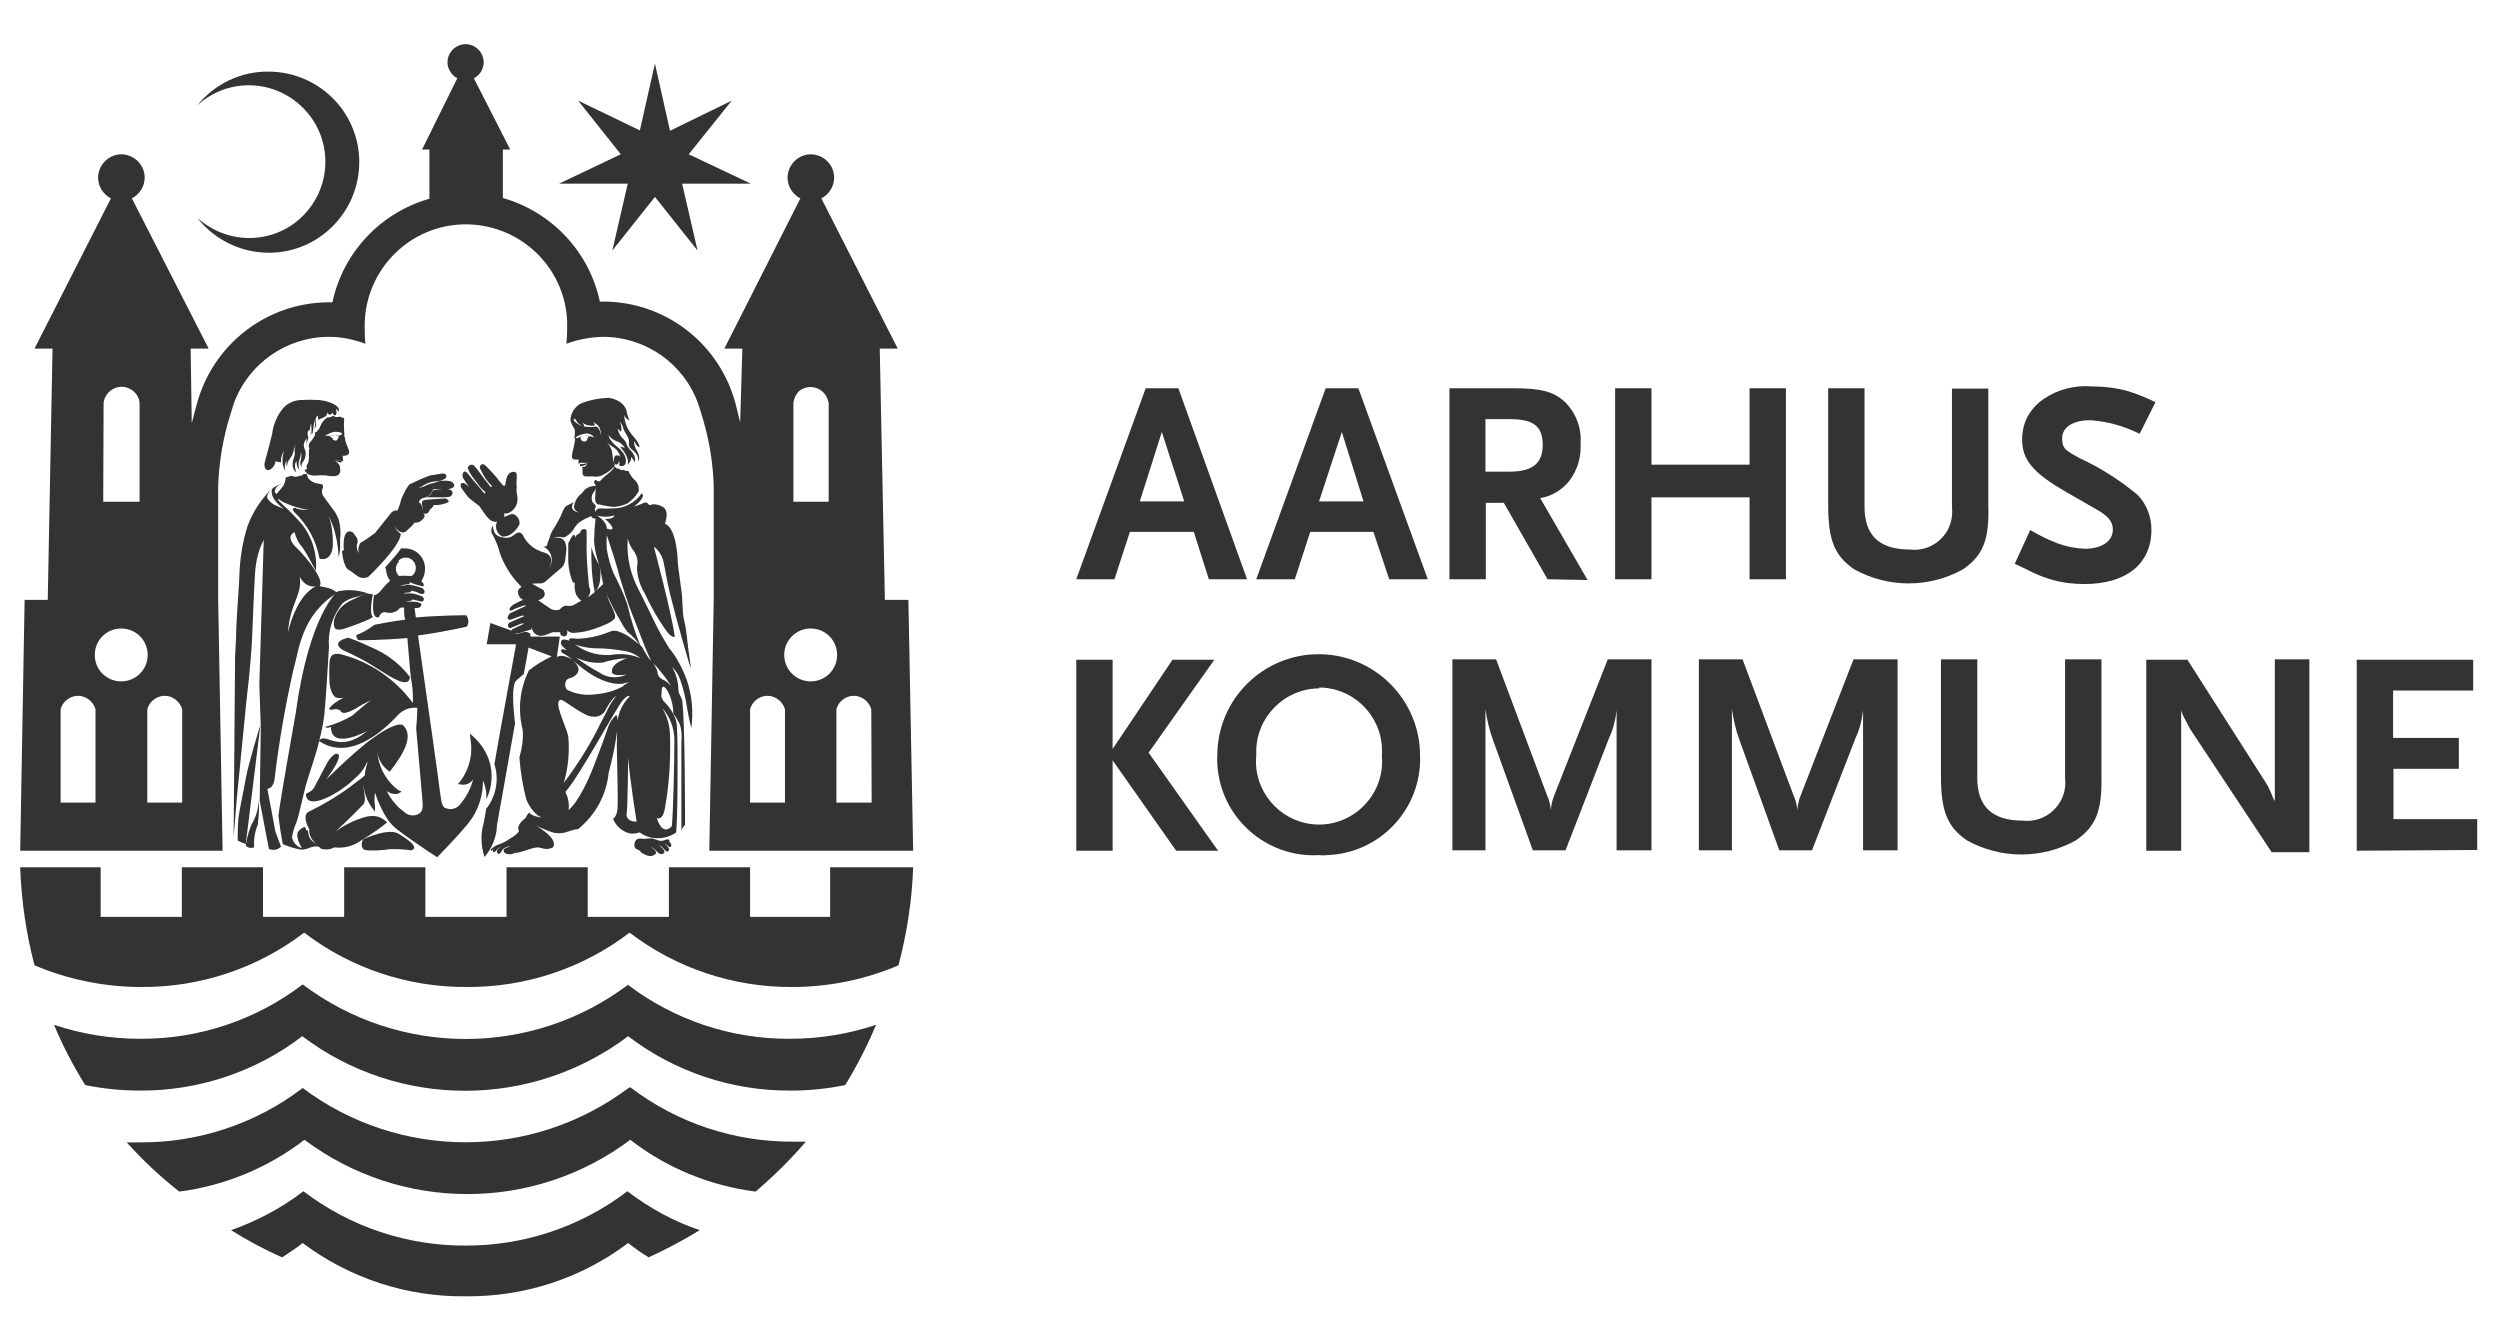 <?xml version="1.0" encoding="utf-8"?>
<!-- Generator: Adobe Illustrator 26.5.0, SVG Export Plug-In . SVG Version: 6.00 Build 0)  -->
<svg version="1.1" id="Layer_1" xmlns="http://www.w3.org/2000/svg" xmlns:xlink="http://www.w3.org/1999/xlink" x="0px" y="0px"
	 viewBox="0 0 680.6 360" style="enable-background:new 0 0 680.6 360;" xml:space="preserve">
<style type="text/css">
	.st0{fill:#333333;}
</style>
<path class="st0" d="M83.3,226.1v-0.5l-0.4-0.5c-0.7,0.3-1.3,0.7-1.7,1.3c-1,1.4,1,4.5,1,4.5c-1.4-0.4-2.4-1.5-2.7-2.9
	c0.2-1.4,0.6-2.8,1.2-4.1c0.4-1.1,0.8-2.8,1.2-4.5c0.4-1.7,0.8-3.3,1.3-5.4c1.1-3.9,2.8-8.3,3.7-12.3c0.6-2.3,1.1-4.7,1.4-7.1
	c0.4-4.2,0.9-12.2,1.2-17.4c0.1-0.8,0.1-1.5,0-2.3c0-3.9,1.3-7.6,3.7-10.6c2.2-1.9,4.3-1.6,6.8-2.8c-2.6-0.9-5.4-1.1-8.1-0.5
	c0,0-7.7,6.1-11.4,33.2c0,0-4.5,25.3-4.7,27.9c0.3,2.6,0.7,5.2,1.2,7.7c1.6,0.7,3.2,1.2,4.9,1.5c0.5,0,1.2,0,2.4-0.5
	c1.2-0.5,2.6-0.5,3.8,0c-4.9-2.1-3.8-3.7-4.4-4.9"/>
<path class="st0" d="M116.3,135.4h4.7c1.4,0,2.2-0.3,2.2-1.3c0-0.9-2-1.1-2-1.1l-3.4,0.5c0,0-0.4,1.4-1.4,1.7"/>
<path class="st0" d="M160.4,160c0-0.4-0.7-6.1-0.7-10.5c0-2.3,0-4.1,0-4.9s-1.4-0.7-1.6,0s-0.9,0.9-0.9,0.9s-0.4,0-0.5,1.1
	c0-0.8-0.2-0.8-0.5-1c-0.3-0.2-1.5,2.3-1.5,2.3s0,0.6,0,2.3c0,0.3,0,0.7,0,1.2c-0.1,2.3,0.3,4.7,1.1,6.8c0.1,0.3,0.4,0.5,0.7,0.5
	c-0.2,1.1,0,2.3,0.4,3.3c1.3,2.1,2,1.6,2,1.6c2.4-2,1.7-2.7,1.7-3.5"/>
<path class="st0" d="M108.5,152.6c0.5-0.5,1.2-0.8,2-0.8c1.5,0,2.7,1.3,2.7,2.8c0,0,0,0,0,0.1c0,0.8-0.4,1.6-1.1,2.1h-0.5
	c-1-0.1-2-0.1-3,0l0,0c-1.1-1.1-1.1-2.8,0-3.9 M105.1,154.9c0,1.2,0.4,2.3,1.1,3.2c-1,0.9-1.9,1.9-2.8,3c-0.4,0.5-1,0.8-1.6,1
	c0,0-1.1,6.8,1.4,5.9c0,0,0.4-1.6,1.8-1.3c1.4,0.4,2.9,0,3.8-1.1c0.6-0.5,2.5,0,2.5,0c1.4-0.3,3.2,0.4,3.4-0.9c0-0.1,0-0.2,0-0.3
	c-1.1-1-4.4-0.5-4.4-0.5c0.4-0.1,0.8-0.2,1.2-0.3c0,0,0.7,0,0.7-0.4c0.6,0.1,1.2,0.2,1.8,0.4c1.2,0.4,1.3,0,1.4-0.4
	c0-0.3-0.2-0.6-0.4-0.8c-0.8-0.3-1.6-0.6-2.4-0.8c-0.9-0.1-1.9-0.1-2.8,0c0.4-0.2,0.8-0.3,1.3-0.3c0.4,0,0.9,0,0.8-0.5
	c0.7,0.1,1.4,0.3,2,0.6c0.8,0.4,1.2,0.4,1.4,0.2c0.2-0.1,0.2-0.3,0.3-0.4v-0.2c-0.1-0.4-0.4-0.8-0.7-0.9c-1-0.4-2.1-0.7-3.2-0.9
	c-0.9,0-1.9,0.2-2.8,0.4c0.6-0.3,1.2-0.5,1.9-0.5c1,0,0.8-0.7,0.8-0.7s0,0.3,2.2,0.9c0.5,0,1.9,0.9,1.5-0.4
	c-0.2-0.3-0.4-0.5-0.6-0.7c0.6-0.9,1-2,1-3.1c0.2-3-2.1-5.6-5.1-5.8c-0.1,0-0.2,0-0.3,0c-0.4,0-0.7,0-1.1,0l0,0
	c-1.4,2-3.2,3.8-4.4,5.3"/>
<path class="st0" d="M108.7,227.1c-2.7-2-9.9,1.4-9.9,1.4s-1.3,3,1.3,3c1.9,0.1,3.9,0,5.8-0.3c2-0.1,4,0,6,0.3
	C115,230.6,108.6,227.1,108.7,227.1"/>
<path class="st0" d="M67,211.5c-0.6,3.4-1.9,9.3-2.1,11.4c-0.2,2.1-0.2,5.9-0.2,5.9c0.8,0.5,1.8,0.8,2.2,1l4-32.4
	C70.8,197.5,67.6,208.1,67,211.5"/>
<path class="st0" d="M117.8,133.2h3.3c2.3,0,3.1-0.8,2.2-1.8c-0.9-0.9-3.8-0.4-3.8-0.4l-2.2,0.8
	C117.2,131.8,118.3,131.8,117.8,133.2"/>
<path class="st0" d="M237.3,218.5h-9.6v-25.1c0,0,0-0.2,0-0.3c0.7-2.6,3.4-4.2,6-3.5c1.7,0.5,3,1.8,3.5,3.5c0,0,0,0,0,0.3
	L237.3,218.5z M220.7,185.5c-4,0-7.2-3.2-7.2-7.2c0-4,3.2-7.2,7.2-7.2c4,0,7.2,3.2,7.2,7.2c0,0,0,0,0,0
	C227.9,182.3,224.7,185.5,220.7,185.5 M213.7,218.5h-9.5v-25.1c0,0,0-0.2,0-0.3c0.7-2.6,3.4-4.2,6-3.5c1.7,0.5,3,1.8,3.5,3.5
	c0,0,0,0,0,0.3V218.5z M216,109.7L216,109.7c0.1-1.1,0.6-2.2,1.4-3.1c2-1.8,5.2-1.6,7,0.5c0.6,0.7,1,1.6,1.2,2.6v0.7l0,0v26.2H216
	V109.7z M49.6,218.5h-9.5v-25.1c0,0,0-0.2,0-0.3c0.7-2.6,3.4-4.2,6-3.5c1.7,0.5,3,1.8,3.5,3.5c0,0,0,0,0,0.3V218.5z M33,185.5
	c-4,0-7.2-3.2-7.2-7.2s3.2-7.2,7.2-7.2s7.2,3.2,7.2,7.2l0,0C40.2,182.3,37,185.5,33,185.5 M26,218.5h-9.5v-25.1c0-0.1,0-0.2,0-0.3
	c0.7-2.6,3.4-4.2,6-3.5c1.7,0.5,3,1.8,3.5,3.5c0,0,0,0,0,0.3V218.5z M28.2,110.5L28.2,110.5v-0.8c0.3-2.5,2.4-4.4,4.9-4.4
	c2.5,0,4.7,1.9,4.9,4.4l0,0v26.9h-9.9L28.2,110.5z M240.9,163.3l-1.4-68.4h4.9L223.6,54c3.1-1.6,4.4-5.4,2.8-8.5
	c-1.6-3.1-5.4-4.4-8.5-2.8c-3.1,1.6-4.4,5.4-2.8,8.5c0.6,1.2,1.6,2.2,2.8,2.8l-20.7,40.9h4.9l-0.6,20.1l-1.2-4.9
	c-4.3-16.5-19.1-28-36.1-28h-0.9c-2.9-13.6-13.1-24.4-26.4-28.2V40.7h2L129,21.3c2.4-1.2,3.4-4.2,2.1-6.6c-1.2-2.4-4.2-3.4-6.6-2.1
	c-2.4,1.2-3.4,4.2-2.1,6.6c0.5,0.9,1.2,1.7,2.1,2.1l-9.6,19.4h2v13.4c-13.3,3.8-23.5,14.6-26.4,28.2h-0.9c-17,0-31.8,11.5-36.1,28
	l-1.3,4.9l-0.3-20.3h4.9L35.9,54c3.1-1.6,4.4-5.4,2.8-8.5c-1.6-3.1-5.4-4.4-8.5-2.8c-3.1,1.6-4.4,5.4-2.8,8.5
	c0.6,1.2,1.6,2.2,2.8,2.8L9.4,94.9h4.9l-1.3,68.4H6.7l-1.2,68.3h55.1l-1.2-68.3v-31.1c0.2-5.8,1.1-11.6,2.7-17.3
	c0.5-1.6,1-3.2,1.5-4.9c3.9-11,14.4-18.3,26-18.3c3.4,0,6.7,0.7,9.9,1.9c-0.2-1.3-0.2-2.5-0.2-3.8c-0.6-15.2,11.2-28.1,26.4-28.7
	c15.2-0.6,28.1,11.2,28.7,26.4c0,0.8,0,1.6,0,2.3c0,1.3-0.1,2.5-0.2,3.8c3.1-1.2,6.5-1.8,9.9-1.9c11.7,0,22.1,7.3,26,18.3
	c0.5,1.5,1,3.1,1.5,4.9c1.6,5.6,2.5,11.4,2.7,17.3v31.1l-1.2,68.3h55.5l-1.3-68.3H240.9z"/>
<path class="st0" d="M136.7,146.1c0.6,0,1.1-0.1,1.7-0.3c1.3-0.6,2.3-1.7,3-3c0.2-1.1-0.4-2.2-1.3-2.7c-0.4-0.2-0.9-0.2-1.3,0
	c-0.6,0.2-1.1,0.5-1.6,0.7c0.3-0.3,0-1.1,0-1.1c0.8,0.6,4.3-1,3.6-4.9c-0.1-0.5-0.2-1-0.2-1.5c0.1-0.6,0.1-1.2,0-1.7
	c0-0.7,0.2-2.1,0-2.7s-1.1-0.5-1.5-0.3c-1.4,0.6-1.4,2.9-1.6,3.6h-0.4c-0.3,0-0.3-0.3-0.7-0.7c-0.4-0.4-0.8-0.9-1.1-1.4
	c-0.3-0.4-2.3-2.6-3.2-3.4c-0.9-0.8-1.4,0-1.5,0.5c0,0.5,1.6,3.1,1.6,3.1c1.4,1.9,1.8,2,1.8,2l-0.4,0.3c0,0,0,0-1.8-2.3
	c0,0-2-2.8-2.7-3.5c-0.4-0.4-1.1-0.4-1.5,0.1c-0.1,0.1-0.1,0.2-0.2,0.2c-0.4,0.9,2.5,4.4,2.5,4.4c0.6,0.9,1.4,1.8,2.3,2.5l-0.4,0.4
	c0.2,0-2.3-2.9-2.3-2.9c-1-1-1.8-2.4-2.6-3s-1.3,0.9-0.8,1.7c0.5,0.7,0.5,0.9,1.3,1.9c0.7,1,3.1,3.2,3.1,3.2l0,0
	c-1.1-1.3-2.4-2.5-3.7-3.5c-1.3-0.9-1.6,0.2-1.3,0.9c0.6,0.9,1.3,1.8,2,2.7c0.3,0.4,2.9,2.2,3.1,2.5l1.1,1.6
	c0.5,0.8,1.1,1.5,1.8,2.1c0,0,1.1,0.7,1.8,0.4c-0.7,1.6,0,3.4,1.5,4.1C136.5,146.1,136.5,146.2,136.7,146.1"/>
<path class="st0" d="M170.6,183.6c-2.4,1.2-5.3,1-7.4-0.5c-2.2-1.2-4.4-2.6-6.4-4.1c2.3,1.1,4.7,1.6,7.2,1.4
	c2.2-0.7,4.4-1.1,6.7-1.2c0,0-4.4,1.3-4.1,3.7C166.5,183.8,168.5,184,170.6,183.6 M139.6,172.4c0.5,0.1,1.1,0.1,1.6,0l2.6-0.8
	c0.8-0.2,0.8,0,1-0.7c0.1,1.2,1.1,2.1,2.4,2.2c1.6,0,2.5-1,3.7-1h1.6c0,0.5,0.2,0.8,0.2,0.8c1.3,1,2.1-0.3,1.6-1.4
	c0.5,0.5,1.1,0.8,1.8,0.8c2-0.1,4.1-0.5,6-1.2c1.7-0.6,4.9-1.8,5.3-2.9s-1.3-3.6-1.9-5.4c-0.2-0.7-0.3-0.8-0.7-1.8
	c0.3,0.7,1,2.3,1.9,4l0.4,0.8c0.6,1.2,1.3,2.4,1.9,3.4c0.5,1,1.1,1.9,1.8,2.8c1.4,1.1,2.6,2.5,3.6,3.9c-1.5-3.6-2.7-7.4-3.6-11.3
	c-1-2.9-2.3-5.7-3.7-8.4c-0.9-2.1-1.5-4.3-1.9-6.6c-0.1-1.3-0.1-2.6,0-3.9c0,0,2.8,8.4,3.1,9.9s3.2,10.3,3.8,11.6
	c0.6,1.3,4.4,11.8,5.4,13c0.7,0.7,1.4,1.4,2,2.2c1.2,1.4,2.3,2.9,3.3,4.5c-0.7-0.9-1.6-1.6-2.6-2c-0.7-0.4-1.2-1.1-1.2-2
	c-0.3-1-0.8-1.9-1.4-2.7c-0.6-0.5-1.1-1.1-1.5-1.8c-0.4-0.7-0.9-1.5-1.3-2.3c-1.4-1.2-2.8-2.3-4.4-3.3c-1.9-0.9-2.9-1.4-4.2-0.9
	c-2.9,1.2-5.9,1.9-9.1,2c-3.8-0.6-1.5,1.2-1.5,1.2c2.2,0.9,4.6,1.4,6.9,1.4c2.6,0,5.3,0.3,7.9,0.8c1.5,0.3,2.8,0.9,3.9,1.9
	c-2.5-1.1-5.3-1.4-8-0.9c-3.9,0.3-7.7-1-10.7-3.6c-3.4-1.6-3.1,0.5-2.6,1.1c0.4,0.4,0.8,0.8,1.3,1.2c-2.4-0.8-1.3,0.7-1.3,0.7
	c1,0.5,1.9,1.1,2.7,1.8c6.5,6,11.2,7,14,6.6c0.5-0.2,1.1-0.3,1.6-0.3c-0.7,0.2-1.3,0.6-1.8,1.1c-2.2,1.2-4.7,1.9-7.3,2.1
	c-2.7,0.4-5.4,0-7.8-1.2c-0.7-0.6-0.9-2.6,0.5-3.1c1.5-0.4,2.5-1.2,2.6-2.4c0.1-1.2-1.8-2.8-1.8-2.8c-3-1.7-4.1-0.6-4.1-0.6l0.8-5.6
	h-3.8c-0.6,0.1-1.1,0.1-1.7,0h-0.3h-2.2v-0.8l0,0l-0.8-0.4c-0.4-0.1-0.7-0.1-1.1,0l-1.7,0.5L139.6,172.4z M163.2,153.7
	c0.2,1.1,0.6,3.4,1,5.3c-0.7,0.7-1.5,1.4-2.3,2.1C164.1,159.2,163.4,154.9,163.2,153.7 M162.4,140.3c1.6,0.5,3.3,0.5,4.9,0
	c-0.2,1.1-2.6,1-2.6,1c0.7,0.5,1.3,1.2,1.8,1.9c1,1.6-1.3,0.7-1.3,0.7C165.2,141.8,162.4,140.3,162.4,140.3 M182.4,200.4
	c0-2.7-0.7-5.3-2.1-7.6c2.1,2.3,3.2,5.3,3.3,8.5c0,5.5-0.3,19.7-0.7,23.6c0,0-2.4,3.1-4.1-2.2c0,0,1.7,1,2.3-3.1
	C182.2,213.2,182.6,206.8,182.4,200.4 M170.6,221.5c0.3-1.1,0.4-15.2,0.4-15.2c0.4,5.3,2.3,17.4,2.3,17.4
	C171.2,223.7,170.4,222.6,170.6,221.5 M168.1,196.4c0-1,0-1.6-0.4-1.7c-1.1,1-1.9,2.3-2.3,3.7c-0.8,2.4-1.5,4.3-3.8,10.3
	c-3.9,9.9-6.8,11.8-6.8,11.8c0.2-1.7-0.1-3.4-0.9-4.9c3.5-3.7,14-23.1,15.6-24.9s1.9-1.1,1.9-1.1
	C169.5,191.5,168.4,193.9,168.1,196.4 M154.7,200.4c-0.7-3-4.2-9.6-2-9.9c0.9,0,6.2,4.6,8.7,4.6c1.5,0.2,2.9-0.6,3.5-1.9
	c1.8-3.3,2.8-3.7,2.8-3.7c-0.9,1.2-1.7,2.4-2.3,3.7c-0.8,1.7-1.9,3.6-2.9,5.7c-2.6,5-5.6,9.7-9,14.2
	C154.7,209,155.1,204.6,154.7,200.4 M132.4,220l-0.7,4c-0.9,3-0.8,6.3,0.2,9.3c2.1-2.4,3.3-5.5,3.4-8.7c0.6-3.5,2.9-16.1,4.9-27.6
	c-0.6-5.5-0.9-10.6,0.4-11.8c1.4-1.2,2.4-2,2-1.7c0.8-4.3,1.3-7.2,1.3-7.2l6.3,2.4c-2.2,1-4.3,2.3-6.2,3.8c-2.5,5-3.1,10.7-1.7,16.2
	c0.2,2.5-0.2,5.1-0.9,7.5c0.3,3.9,0.9,7.7,1.9,11.5c0,0,1.5,3.8,4.2,4.9c0,0-2.9-0.4-3.4-1.4c-0.4,0.4-0.8,0.9-1,1.5
	c0,0-2.8,1.9-1.8,3.6c-0.6,0.8-1.4,1.4-2.3,1.9c-1.1,0.8-2.3,1.4-3.5,1.8c-0.7,0.3-1.4,0.7-1.9,1.3c0,0.4,0,0.4,0.3,0.3
	c0.3-0.3,0.6-0.6,1-0.8c-0.9,0.5-0.8,1-0.5,1.2l0,0c0,0,0.5,0,0.8-0.6c0.3-0.4,0.7-0.7,1.2-0.8c0,0-1.6,0.7-1,1.6
	c0.6,0.9,1.3-0.8,1.5-1c0.6-0.5,1.3-0.8,2.1-0.8c-2,0.6-2.2,0.9-1.6,1.8c0.8,0.5,1.9,0.5,2.7,0c1.8,0,4.4-1.4,6.1-1.5
	c0.6,0,0.6,0,1.7,0.3c1,0.3,2.3,0,2.7-0.4c1.1-2.1-2.6-4.4-3.2-4.9c-0.6-0.5-2.2-1.4-2.2-1.4c1.2,0.7,2.5,1.3,3.8,1.8
	c0.8,0.3,1.6,0.6,2.4,0.7c2.5,0.3,3.7-0.9,6-1.1c4.7-3.8,7.7-9.3,8.3-15.3c1-3.7,1.8-7.5,2.3-11.4c-0.1,2.6-0.1,5.3,0,7.9
	c0,2.9,0.4,12.6,0,14.1c-0.4,1.6-1.1,1.9-1.1,1.9c0.8,2,2.5,3.5,4.6,4c0.9,0.1,1.7,0,2.6-0.3c2.2,1.6,5,2,7.6,1.2
	c0.8-0.3,1.6-0.6,2.3-1.1c0.5-0.3,0.6-25.1,0.3-28.4c0-1.4-0.3-2.7-1-3.9c-0.6-1.2-1.4-2.3-2.4-3.3c-0.6-0.5-1-1.4-0.8-2.2
	c0-2.5,0.5-2.3,1.4-1.2c1.2,2,1.8,4.3,1.8,6.6c0.7,0.9,1.3,1.9,1.8,2.9c0.4,1.5,0.6,3,0.4,4.6c0,0,0,22.1,0,24.3
	c0.2-0.6,0.6-1.1,1-1.6c0,0,0-27.3-0.7-33c0-1.5-0.9-2.2-1.1-3.4c0-2.3-0.6-4.5-1.7-6.5c1,1,1.8,2.2,2.2,3.5
	c0.9,2.6,1.5,5.2,1.9,7.9c0.3,2,1.1,5.2,1.1,5.2c0.6-4.4,0.2-8.8-1.2-13c-0.7-1.9-1.5-3.7-2.5-5.4c-1-1.7-2-3-2.3-3.3
	c-3.9-6.3-4.4-8.3-8.3-15.9c-2.3-4.3-3.4-9.1-3-14c0.3,1.3,0.9,2.5,1.7,3.5c0.9,1.3,1.2,2.9,0.8,4.4c0.1,2.5,0.8,4.9,2.1,7
	c1.7,3.7,3.7,7.2,6.1,10.5c1.3,1.7,2.1,1.4,2.1,1.4c-0.7-5.9-5.7-24.6-5.7-24.6c1.4,1.1,2.4,2.7,2.7,4.5c0.3,1.1,0.8,4.9,1.8,8.7
	c1.3,5.4,5.3,19.7,5.6,19.9c-1.4-9.5-1-9.5-1.9-13.2c-0.5-2.3-0.3-5.6-0.8-8.7c-0.7-4.9-0.9-6.6-0.9-7.5c-0.5-9.5-3.5-9.9-3.5-9.9
	c1.3-3.6-0.4-4.5-0.4-4.5c-0.9-0.6-2-0.9-3.1-0.8c-1.2,0.8-0.9-1-2.2-0.4s-2.7,1-2.7,1c3.6-2.8,2.1-3.6,2.1-3.6
	c-1.8,2.6-4.8,4.2-8,4.1c-1.2,0.1-2.4,0.1-3.5,0c-0.6,0-0.9,0.4-1.1,1c0-0.3-0.1-0.6-0.2-0.8c0.3-0.4,0.5-0.8,0-1.3
	c-0.2-0.2-0.4-0.4-0.6-0.6c-0.3-0.7-0.3-1.5,0-2.2c0.4-0.7,1-1.2,1-2.2c-1.1-0.1-2.2,0.3-3,0.9c-0.5,0.6-0.9,1.1-1.7,1.8
	c-0.7,0.7-1.1,1.7-1.3,2.7c-0.3,1.2,1.2,1.8,1.2,1.8s-3-0.4-1.2-2.9c-0.3,0.3-1.4,0.7-2.2,1.2c-0.7,0.5-1.1,2-1.5,2.8
	c-0.5,1-1,1.9-1.6,2.9c-0.9,1.2-1.4,2.6-1.7,4.1c0.5-0.6,1.2-1,1.9-1.3c0.6-0.2,1.3-0.2,1.9,0c0.7,0,0.7,0,1.9-0.9
	c1.2-0.9,1.5-2.5,3-3.4c1.5-1,2.2-1.1,3-1.5c0,0.3,0.3,0.5,0.5,0.6c0.2,0.1,0.4,0.1,0.6,0c0,1-0.3,2.8-0.3,4.5
	c-0.1,0.8-0.1,1.6,0,2.5c0.2,1.9,0.7,3.8,1.3,5.7c-0.9-1.5-1.7-3.2-2.1-4.9c-0.1,4.1,0.1,8.3,0.9,12.3l-1.5,1.2h-0.3l-1.2,0.9h-0.3
	c-0.8,0.5-2.5,1.5-2.9,1.6c-0.5,0.1-1.1,0.1-1.6,0c-0.7,0-1.1,0.4-1.6,0.9c-0.5,0.5-2,0.3-2.5,0l-2.5-1.7l-1-0.7
	c0.9-0.2,1.6-0.7,1.8-1.5c0-0.5-0.1-0.9-0.4-1.3l0,0l-3.1-1.7c2.3-0.2,2.7,0.2,3.7-0.6c1-0.9,2.9-2.5,4.3-3.7s1.1-3.4,1.4-4.9
	c0-5.4-4.9-2.6-4.9-2.6l-0.4,1.4c0,0.2-0.9,0.4-1,0.3c2,0.9,2.8,3.2,2,5.1c-0.1,0.2-0.2,0.4-0.3,0.5c0,0,1.7-3.1-1.5-4
	c-2.6-0.7-4.7-2.4-5.8-4.8c-1.2-1.6-2.3,0.3-3.3,0.6c-0.8,0.3-1.7,0.3-2.6,0c-0.8-0.1-1.6-0.7-1.9-1.5c-0.2-0.5-0.3-1-0.3-1.6
	c-0.6,0.8-0.6,1.9,0,2.6c0.8,1.6,1.5,3.2,1.9,4.9c1.1,3.2,3,6.2,5.4,8.7l0.5,0.5c-0.5,0.2-0.9,0.7-1,1.2c0,1,0.5,1.9,1.4,2.3l0,0
	c-0.8,0.3-1.5,0.7-2.3,1.1c-0.8,0.5-1.3,1-1.4,1.4c-0.1,0.4,0.4,0.7,1.3,0l2.4-0.9c0.3-0.1,0.6-0.1,0.9,0c0,0-3.5,1.6-4.1,1.9
	c-0.6,0.2-1,0.9-1,1.5c0.1,0.3,0.4,0.5,0.7,0.4c0,0,0.1,0,0.1,0l2.8-1c0.8-0.3,0.7,0,1,0l-4.1,1.8c-0.3,0.2-0.5,0.6-0.4,0.9
	c0,0.3,0.3,0.6,0.6,0.6c0.1,0,0.2,0,0.3-0.1l2.6-1.1c0.3-0.1,0.6-0.1,0.9,0c0,0-3.3,1.5-3.4,1.6c0,0.1,0,0.2,0,0.3l-5.8-2.1l-1,5.8
	h8c0,0-3.4,18.3-5.9,32.6c1.3,4.1,0.5,8.5-2,11.9"/>
<path class="st0" d="M103,169.1L103,169.1L103,169.1"/>
<path class="st0" d="M93.1,150c0,0,0.3,4.4,1.9,5.2c1.6,0.8,2.9,3,5.3,1.8c0,0,8.8-8.3,8.8-11.7c-0.8-0.5-1.4-1.3-1.7-2.2
	c0.7,1.5,2.2,2.4,3.2,1.5c2.2-1.9,2.2-2.3,2.2-2.3c1.2,0.1,2.3-0.6,2.8-1.7c0-0.4-0.2-0.8-0.5-1c1.4,1,2-1,2-1
	c0.4-0.2,0.7-0.5,0.9-0.9v-0.2c1.4,0.1,2.8-0.2,4.1-0.8c0,0,0-0.3,0-0.5c0-0.1-0.8-0.5-0.8-0.5s-5.3,0.3-5.7,0.4
	c-1.2,0.3-0.6,1.3-0.6,2c0,0.4-0.1,0.8-0.3,1.1c0.3-0.5,0.3-1.2,0-1.8c-0.3-0.7-0.8-0.4-0.6-0.9s0.6-0.9,1.8-1.1
	c1.2-0.2,2.1-1.9,2.2-3.2c0-0.3,0-0.5-0.3-0.6c-0.3-0.1-1.8,0.5-2.3,0.8c-0.7,0.3-1.5,0.5-2.3,0.7c0.5-0.1,1-0.3,1.5-0.6
	c0.8-0.6,1.8-1,2.7-1.3c0.4,0,2-0.3,2.5-0.3c2.7-0.9,1.4-2,0.8-2c-0.6,0-3.1,0.5-3.5,0.5c-2,0.7-3.9,1.6-5.8,2.5
	c-1,1.4-1.7,2.8-2.3,4.4c0,0.6-0.9,2.7-0.9,2.7c-1.3-0.3-2,1-2.5,1.6c-0.5,0.6-3.2,4-3.6,4.5c-1.3,1-2.6,1.9-4,2.7
	c-0.5,0.8-0.7,1.8-0.4,2.8c-0.5-0.7-0.7-1.5-0.5-2.4c0.2-0.5,0.2-1.1,0-1.7l-0.7-1l-0.5-0.6c0,0-2.9-1.9-2.4,4.9"/>
<path class="st0" d="M110,165.4c0,1,0,2.1,0.3,3.3c-3.1,0.4-6,0.9-8.4,1.4c-1.5,1.2-3.1,2.1-4.9,2.8l0,0c0,0.8,0.4,1.4,0.7,1.4
	s6.5,0,13.2-0.6l0.9,10.5l0,0c0.5,2.4,0.7,4.8,0.6,7.2l0,0c-4.9-6.7-12.1-11.5-20.1-13.4c-1.4,0-2.3,0-2.6,2.2
	c-0.1,1.8-0.1,3.6,0,5.4c0,1.5,0.8,4,1.8,4.3c0.7,0.2,1.4,0.2,2.1,0c-0.6,0.3-1.2,0.6-1.7,1c-0.9,0.5-1.6,1.1-2.2,1.9
	c-0.5,0.8,1.8,0.2,1.8,0.2l1.2,0.4c0,0,0,1.7,3.8-0.3c1.6-1,3.2-1.9,4.9-2.6c-0.8,0.4-1.5,0.9-2.2,1.5c-1.2,1-2.1,1.8-3.3,2.8
	c-2.3,1.4-4.8,2.4-7.4,3.1c0.5,0.5,1.6,0,1.6,0c0,6.5,9.9,1.1,9.9,1.1c-8,6.6-11.2,0-13.2,2.7c9.3,6.3,19.5-4.9,21.5-7
	c1.4-1.5,3.3-2.2,5.3-2c0,0,0,2.5-0.3,5.6l0,0c0.8,9.4,1.5,17.2,1.6,18.3c0.3,3.1,0.3,4.2-0.8,4.9c-1.3,0.8-2.9,0.6-4-0.4
	c-0.9-0.7-1.8-1.4-2.5-2.3l0,0c-0.9-1-1.7-2.2-2.3-3.4c0.9,0.6,1.9,0.9,3,0.7l0,0c0.2-0.1,0.4-0.2,0.6-0.3l0.4-0.3l-0.5-0.3h-0.2
	l0,0c-3.5-2.5-5.6-6.5-5.9-10.7c0.2,2.3,1.5,4.3,3.4,5.6c4.5-5.7,6.2-9.9,3.8-12.5c-1-1.2-4.9,0.9-7.3,2.6c-2.4,1.6-3.4,2.5-6.2,4.9
	s-7.6,7.1-7.6,7.1s5.6-7.3,2.6-7c-1.9,0.9-2.9,3.7-4.5,6.6c-1.6,2.8-1.2,3.2-3.6,4.3c0,5.2,9.9-0.6,13.3-4.2
	c1.5-1.2,2.7-2.8,3.4-4.6v0.5c-0.4,1.1-0.6,2.2-0.7,3.3c-0.6,0.6-1.3,1.1-2,1.6l-0.4,0.3c-3.9,3.1-8.2,5.7-12.7,7.9
	c-2.3,1,0,4.9,0,4.9c-0.4,2.7,3.3,5.3,3.3,5.3c1.2,0.3,2.4,0.2,3.5-0.4c2.7,0.3,5.4-0.4,7.6-2.1c2.4-1.4,4.7-3,6.8-4.7
	c-0.7-0.7-1.6-1.3-2.6-1.6c-0.9-0.2-1.9-0.2-2.9,0c-3.1,0.8-6,2.2-8.6,4.1c0,0,4-3.6,7.6-7.4c1-1.1,0-3.6,0-6
	c0.1,2.4,0.9,4.8,2.3,6.8l0.9,1.2v-1.5c-0.2-1.2-0.2-2.5,0-3.7c0.8,2.6,2,5.1,3.5,7.4l0,0c0.8,1.1,1.8,2.1,2.9,2.9
	c2.2,1.7,5.5,3.9,7.8,5.5l0,0l2.6,1.7h0.2l0,0c0,0,5.7-5.8,8.5-9.3c2.6-3.3,3.9-7.3,3.9-11.5c0.5,1.2,0.8,2.4,0.9,3.6v1.5l0.6-1.4
	c0.8-2.2,1-4.6,0.7-6.9c-0.5-3.4-2.3-6.5-4.9-8.8l-0.8-0.8v1.1c0.9,4.3-0.2,8.8-3,12.3l-0.4,0.4h0.5c1.4,0.4,2.9-0.1,3.7-1.3
	c-0.6,2.4-1.8,4.7-3.4,6.6c-0.8,1.2-2.4,1.8-3.8,1.3c-1.2-0.2-1.4-1.4-1.8-4.4c-0.2-2-3.7-26.7-6-42.7c6.8-0.9,13.3-2.4,13.3-2.4
	s0.5-0.7,0.4-1.6c-0.1-0.8-0.4-1.5-0.7-1.5c-0.3,0-6.7,0-13.6,0.6l-0.4-3.2h0.7c-0.7,0-1.7,0-2.5,0c-0.4,0-0.9,0.1-1.3,0.2"/>
<path class="st0" d="M70.2,224.2c0.3-2.2,0.4-4.4,0.2-6.6c0,2.5-0.7,4.9-2,7c-0.7,1.8-1.2,3.6-1.5,5.5c0,0,0.5,1.1,2.3,0.6
	c-0.2-2.2,0.2-4.4,1.1-6.5"/>
<path class="st0" d="M99.8,161.5c0,0-4,1.7-5.4,2.6c-1.8,1.1-3,2.9-3.5,4.9c0,1.6-0.3,3.3,3.6,1.9c7.2-2.5,7-3,7-3
	c-1.1-0.8,0-6.1,0-6.1l-1.9-0.3"/>
<polygon class="st0" points="152.2,50 170.8,50 170.9,50 166.7,68.2 166.7,68.3 166.7,68.2 166.7,68.3 166.7,68.2 178.3,53.6 
	178.3,53.6 189.9,68.2 185.7,50 185.7,50 204.4,50 187.5,42 199.2,27.4 182.4,35.6 178.3,17.3 174.2,35.5 157.4,27.4 157.4,27.4 
	169,42 169,42 "/>
<path class="st0" d="M171.1,296.2c-26.3,19.7-62.4,19.7-88.7,0c-12.7,9.7-28.3,14.9-44.3,14.8h-3.6c4.4,4.9,9.2,9.4,14.3,13.4
	c12.4-1.6,24.2-6.5,34.1-14.1c26.3,19.7,62.4,19.7,88.7,0c9.9,7.7,21.7,12.5,34.1,14.1c4.9-4.2,9.5-8.7,13.7-13.6h-3.5
	c-16,0.1-31.6-5.1-44.3-14.8"/>
<path class="st0" d="M218.9,310.8L218.9,310.8L218.9,310.8z"/>
<path class="st0" d="M92.3,118.7c-0.6,0-0.9-0.4-1.7-0.2c-0.7,0.2-1.5,0.2-2.2,0c0.5-0.1,0.9-0.3,1.3-0.5c1.1-0.6,2.5-0.6,3.5,0
	c0,0-0.5,0.7-1.1,0.6 M91.8,119.8c-0.3,0.2-0.6,0.2-0.9,0c-0.5,0,0-0.7-1.2-0.9c0.2-0.2,0.5-0.3,0.8-0.3c0.5-0.2,1.1-0.2,1.7,0
	c0,0,0,0.9-0.4,1 M90.7,113.2c-0.5,0.3-1.1,0.5-1.7,0.5c-0.8,0.6-1.4,1.4-1.8,2.3c-0.1,0.5-0.4,0.9-0.7,1.2
	c-0.2,0.3-0.5,0.5-0.8,0.6c0.1,0.3,0.1,0.5,0,0.8c-0.3,0.6-0.7,1.1-1.1,1.6c-0.4,0.4-0.7,1-0.5,1.5c0.3,0.4,0,0.6,0,1.2
	c0,0.6,0,1.2,0,1.8c0,0.6-0.1,1.3-0.5,1.8c-0.2,0.3-0.2,0.8,0,1.1c-0.2,0.2-0.4,0.3-0.7,0.3c0.8,1.9,3,1.6,3.8,1.5
	c0.6,0,1.3,0,1.9,0c0.9,0.2,1.8,0.3,2.7,0.2c1.8-0.3,1.3-2.1,1.2-2.7c-0.1-0.6-1.2-1.4-1.2-1.4c0.5,0.2,1.1,0.4,1.7,0.4v-0.4h-0.7
	c-0.6,0-1.1,0-1.7,0c0.9-0.1,1.8-0.1,2.8,0l-0.1-1.4c2.3,0,1.8-1.3,1.5-2c-0.3-0.7-0.6-1.5-0.8-2.2c0-0.6-0.3-1.2-0.3-1.3
	c0.1-0.3,0.1-0.6,0-0.9c-0.1-1.3-0.1-2.6,0-3.9c-0.4,0-0.8-0.2-1.2-0.4c-0.5,0.2-1,0.2-1.4,0"/>
<path class="st0" d="M171.1,268c-26.2,19.8-62.4,19.8-88.7,0c-12.7,9.7-28.3,14.9-44.3,14.8c-8,0-15.9-1.3-23.4-3.8l0,0
	c2.4,5.7,5.2,11.1,8.5,16.4c4.9,1,9.8,1.5,14.8,1.5c16,0.1,31.6-5.1,44.3-14.8c26.2,19.8,62.4,19.8,88.7,0
	c12.7,9.7,28.3,14.9,44.3,14.8c5,0,9.9-0.5,14.8-1.5c3.2-5.2,6-10.7,8.4-16.4c-7.5,2.5-15.4,3.8-23.4,3.8
	c-16,0.1-31.6-5.1-44.3-14.8"/>
<path class="st0" d="M76.5,125.9c0-0.4,0-0.7,0-1.1c0.2-0.7,0.4-1.4,0.8-2c-1.2,4.1,0.7,5.6,0.4,5.4c-0.3-1-0.2-2,0.4-2.9
	c0,0-0.3,1.3,0,1.7c0.1-0.8,0.3-1.5,0.8-2.1c0.5-0.6,0.8-1.3,1-2c0.1-0.7,0.3-1.3,0.6-1.9c-0.2,0.6-0.3,1.1-0.3,1.7
	c0.1,0.4,0.1,0.9,0,1.3c-0.4,1.2-1.2,3.4,0.5,4.6c0,0-0.9-1.9,0-3.1c0,0,0,1.9,0.8,2.3c-0.3-0.9-0.3-1.8,0-2.6
	c0.3-0.7,0.4-1.4,0.4-2.1c0.2,0.7,0.2,1.4,0,2.1c-0.3,0.7-0.2,1.5,0.3,2.1c-0.2-0.5-0.1-1.1,0.2-1.5c0.7-0.8,0.9-1.8,0.8-2.8
	c-0.3-1.2-1.1-1.8,0.3-3.7c-0.1,0.8-0.1,1.5,0,2.3c-0.1-0.3-0.1-0.7,0-1c0.3-1.2,0.6-0.8,0.3-2.1c-0.3-1.3,0.6-1.6,0.6-1.6
	c-0.1,0.2-0.1,0.4,0,0.6c0,0.2,0,0.5,0,0.7c0,0.3,0,0.6,0,0.8c0.1-0.7,0.1-1.4,0-2.1c0-0.6,0.1-1.2,0.4-1.7c-0.1,0.4-0.1,0.8,0,1.2
	c0,0.6,0,1.1,0,1.6s0.4,0,0.5-1.3c0-1.3,0.4-1.4,0.3-2.2c0.5,0.6,0,2.2,0,2.2c0.8-1,0.4-1.4,0.3-2.3c-0.1-0.8,0.7-1.3,0.7-1.3
	s0,1.2,0,1.2c0,0,1.1-0.5,1.1-0.5s1.4-0.3,1.4-1.5c0,0,0.6,1.3,1.5,0c0,0.3,0.1,0.5,0.3,0.7c1.1,0.4,0.6-1.7,0.6-1.7
	c0.2,0.1,0.4,0.3,0.5,0.5c0.6,0.8,0.2-0.6,0.2-0.6c-0.8-1.5-4-2.2-5.5-2.3c-1.6-0.1-3.3-0.1-4.9,0c-1.7,0.1-3.4,0.8-4.6,2.1
	c-1.7,2-2.8,4.5-3.1,7.1c-1,4.3-2.1,7.7-2.1,8.3c0,2.9,2.8,1.3,3-0.8"/>
<path class="st0" d="M100.8,176.1c-3.3-1.6-6-2.5-6-2.5c-4.9,1.2-1.9,3.2-1.2,3.5c3.2,1.4,6.2,3,9.1,4.9c3.6,2.3,8.7,5.7,8.9,2.3
	C108.8,180.6,105,177.8,100.8,176.1"/>
<path class="st0" d="M67.9,64.8c-5.3,0-10.3-2-14.2-5.5C62.1,70,77.6,72,88.3,63.6s12.7-23.8,4.3-34.6c-4.7-6-11.9-9.5-19.5-9.5
	c-7.5-0.1-14.6,3.3-19.4,9.2c8.5-7.8,21.6-7.2,29.4,1.3s7.2,21.6-1.3,29.4C78,62.9,73,64.8,67.9,64.8"/>
<path class="st0" d="M77.2,138.5l-1.7-0.7c-1.1-0.4-2-1.1-2.7-2.1c-0.4-0.9,0.7-2.2,1.2-2.6C74.5,132.7,72.4,134.9,77.2,138.5
	 M81.3,156.4c1.7,4,4.7,3.2,4.7,3.2c-5.6,2.7-7.6,12.6-7.6,12.6c0.5-8.1,4.2-10.3,3.1-15.7 M74.8,134c0-1.5,1.1-1.9,1.8-2.2
	c-0.9,0.2-1.8,0.6-2.5,1.3c-0.7,0.5-1.3,1.1-1.8,1.8c-2.1,2.4-3.8,5.3-4.9,8.3c-1.3,4.1-2,8.3-2.2,12.6c0,2.3-0.7,10.5-0.9,15.8
	c0,3.4-0.3,5.7-0.3,7.3s-0.4,49-0.4,49l0.9-10.9l2.6-26.3c0,0,1.2-9.9,1.5-16.4s0.7-18.3,1-20c0.3-2.5,1-5,2.2-7.3l-1.2,39.4
	c0,0,0.3,8.5,0.4,11.6c0,0-0.3,19.2-0.3,20l2.5,13.1c1.1,0.5,2.4,0.3,3.3-0.6l-1.5-4l-2.2-11.7c0.4-0.1,0.8-0.3,1.1-0.6
	c0.4-0.5,0.7-1.1,0.8-1.7c1.2-10.3,3-20.6,5.3-30.7c1.3-4,1.8-14.3,11.8-20.4c-0.9-0.8-2-1.3-3.2-1.5c-2-0.3-1.5-0.5-1.5-0.5
	c0.7-1.2-1.3-4.1-1.3-4.1c-1.6-2.5-3.5-4.7-5.6-6.7c-2.5-2.9,0-3.7,0-3.7c0.4,1.6,1.1,3,2.2,4.2c1,1.4,3.6,6.3,3.6,6.3
	c0.4-4.6-1-9.2-3.9-12.8c-1.1-1.2-2.2-2.4-3.3-3.5l-1.2-1.1c-0.5-0.5-1.7-1.6-1.8-1.8c-0.1-0.1,0-0.2,0-0.4c0.6,0.5,1.2,0.9,2,1.2
	c3.9,1.7,7.7,2.5,9.9,0.8c0.6-0.7,0.8-1.6,0.5-2.5c-0.6-0.7-0.7-1.7-0.3-2.5c0-0.5,0.3-1-1-1.1c-1.2-0.1-2.2-0.6-3-1.5
	c-0.2-0.4-0.3-0.8-0.3-1.2c-0.3,0.1-0.6,0.1-0.9,0c0,0-0.6,0.7-1.1,0.5c-0.7,0.4-1.5,0.4-2.2,0l-1.6,0.5c-0.1,0.8-0.3,1.6-0.7,2.3
	l-1.8,2.2"/>
<path class="st0" d="M126.9,339.1c-16,0.1-31.6-5.1-44.3-14.8c-6,4.6-12.6,8.1-19.7,10.6l0,0c4.5,2.8,9.1,5.3,13.9,7.4
	c1.9-1.2,3.8-2.5,5.6-3.9c12.8,9.6,28.4,14.7,44.3,14.5c16,0.2,31.6-4.9,44.3-14.5c1.8,1.4,3.6,2.7,5.6,3.9
	c4.8-2.2,9.5-4.7,13.9-7.4c-7.1-2.4-13.7-6-19.7-10.6c-12.7,9.7-28.3,14.9-44.3,14.8"/>
<path class="st0" d="M162.4,116.1c-1.1,0.2-2.2,0.2-3.3,0c-1.1-0.2-2.1-0.7-2.9-1.6c0-0.4,0-0.5,0.2-0.5s0.5,0.5,0.7,0.9
	c0.5,0.6,1.2,1,1.9,1.2c0-0.4-0.2-0.9-0.5-1.2c0.3,0.3,0.7,0.6,1.2,0.8c3.6,0.8,1.7-0.8,1.7-0.8c2.6,1.2,1.8,2.6,2.5,4.1
	c-0.2-0.6-0.5-1.1-0.6-1.7C162.9,116.3,162.4,116.2,162.4,116.1 M157.5,119.3c-0.3,0-0.6-0.1-0.9-0.2c0.9-0.6,2-1,3.1-1.1
	c0.8,0,1.6,0.4,2.1,1.1c-1.4-0.6-2.9-0.6-4.3,0 M160.1,119.1c-0.4,0.4,0,1-1,1.1c-1,0.1-1.1-1.2-1.1-1.2c0.6-0.3,1.2-0.4,1.8-0.4
	c0.7,0,1,0.3,1,0.3c-0.2-0.1-0.5-0.1-0.7,0 M167.1,126c-0.3-0.7-0.3-2.5-0.6-3.5c-0.3-0.8-0.8-1.6-1.4-2.3c0.5,0.6,1.1,1.1,1.8,1.5
	c1,0.6,1.7,1.6,2,2.7c-0.2-0.3-0.6-0.5-1-0.4C167.3,123.8,167,125,167.1,126c1.1,1.3,1.4-0.4,1.4-0.4c0.2,0.3,0.2,0.7,0,1
	c0,0,0.7,0.7,1.5,0s0.6-3-1.9-4.9c-2.5-2-2.4-3.2-2.4-3.2c0.5,0.7,1.3,1.3,2.1,1.6c1.1,0.3,2,1.2,2.5,2.2c0,0,0-0.5-1.5-0.7
	c0,0,2.9,3.1,2,4.9c0.7-0.5,1.1-1.3,1-2.1c0,0,0.9,0.8,0.9,1.5c0,0,0.9-1.3-1.1-3.4c-0.6-0.6-1-1.3-1.2-2.1c-0.3-0.5-0.8-1-1.2-1.4
	c-0.6-0.7-0.9-1.6-1.1-2.5c0.2,0.4,0.6,0.8,1,1c0.2-1,0-1.9-0.4-2.8c0.4,0.5,0.7,1,0.9,1.6c0.2,0.8,0.6,1.5,1,2.1
	c0.5,0.7,0.8,1.6,0.6,2.4c0,1.3,1,1.6,1.2,1.9c0.9,0.7,1.5,1.8,1.4,3c0,0,0.7-1.1-0.4-3s-0.7-2.4-0.6-2.6c0.1,0.7,0.6,1.4,1.3,1.7
	c0,0,0.2-0.7-1.4-2.7c-1.7-1.7-2.7-3.9-2.8-6.3c0,0,0,0.9,1.5,1.7c-0.3-0.6-0.5-1.3-0.7-1.9c0-0.7-0.5-3.5-4.9-4.3
	c-2.8,0.1-5.5,0.6-8,1.7c-1.5,1-2.5,2.7-2.5,4.5c0.3,0.9,0.7,1.7,1.2,2.5c0,0,0,0.4,0,0.7c0,0.2,0,0.4,0,0.6c0,0.2-0.3,0.9,0,1.1
	c0.1,0.2,0.1,0.4,0,0.6c0,0.7-0.8,3.5-0.8,4c0,0.5,0,1.2,1,1.1h0.8c0,0.4,0,0.8,0,1.2c0.3-0.3,0.7-0.4,1.1-0.3h1.7l-1.5,0.3
	c-0.3,0.1-0.6,0.1-0.9,0v0.6c0.7,0,1.4-0.2,2-0.6c-0.2,0.4-0.5,0.6-0.8,0.8c-0.6,0-0.9,0-1.1-0.3c0.4,0.2,0.6,0.5,0.6,0.9
	c0,0.7-0.3,1.9,0.8,2h2c0.5,0.1,1.1,0.1,1.6,0c0.6,0,3.8-1.6,4.4-3.2"/>
<path class="st0" d="M226.1,249.6h-21.9v-13.5h-22.1v13.5H160v-13.5h-22.1v13.5h-22.1v-13.5H93.7v13.5H71.6v-13.5H49.5v13.5H27.4
	v-13.5H5.5c0.3,9,1.6,18,3.9,26.7c9.2,3.9,19.1,5.9,29.1,5.9c16,0.1,31.6-5.1,44.3-14.8c12.7,9.7,28.3,14.9,44.3,14.8l0,0
	c16,0.1,31.6-5.1,44.3-14.8c12.7,9.7,28.3,14.9,44.3,14.8c9.9,0,19.8-2,28.9-5.9c2.3-8.7,3.7-17.7,4-26.7h-22.6V249.6z"/>
<path class="st0" d="M80.6,138.3c-1.3-0.2-0.9,0.6-0.5,1.1c3.6,3.4,6,7.8,6.9,12.7c0,0,3.1,1.1,3.6-3.3c0.1-2.8-0.2-5.7-1.1-8.4
	c0,0,0.3,0.6,1.3,3.2c0.8,2.6,1.3,5.3,1.4,8.1c0.2-0.8,0.4-1.7,0.4-2.5c0-0.8,0-1.7,0-2.4c0.2-1.8,0.1-3.6-0.4-5.4
	c-0.3-0.7-0.6-1.4-1-2l-3.1-4.2c-0.1,0.8-0.5,1.6-1.1,2.1c-1.8,1.4-4.2,1.9-6.4,1.1"/>
<path class="st0" d="M163.1,137.3c1.3,0.4,2.7,0.6,4,0.7c1.3-0.1,2.6-0.4,3.8-1c0.8-0.6,1.6-1.3,2.2-2.1c0.3-0.4,0.6-0.8,0.8-1.2
	c0-0.1,0-0.3,0-0.4c0-0.6,0-1.7-1.4-2.9c-0.6-0.6-1.1-1.4-1.4-2.2l0,0c-0.4,0.1-0.9,0-1.3-0.3c-0.4,0.2-1,0.1-1.3-0.3
	c-0.3,0-1,0-1.3-1c0.3,1.3-2.4,2.7-3.4,3.9c-1,1.3-1.4-0.2-1.9,0.3c-0.5,0.6,0.3,1.1,0.3,1.5c0,0.6-0.1,1.3-0.1,1.9
	c0,0.9-0.5,2.8,0.9,3.2"/>
<path class="st0" d="M182.3,229.2c0-0.9-0.6-0.8-1.6-0.4c-1,0.4-2.1-0.3-2.9-0.5s-0.9,0-1.6,0c-0.6,0.1-1.1,0.1-1.7,0
	c-2-0.2-1.8,2-1.8,2c0.1,0.2,0.2,0.5,0.3,0.7c0.4,0.2,0.8,0.4,1.2,0.6c0.2,0,0,0.3,0.4,0.5c0.4,0.2,2.6,1.9,4,0.2
	c0.3-0.7-1.6-1.9-1.4-1.8c0.6,0.3,1.1,0.7,1.5,1.2c0.6,0.7,1.5,1.2,2.1,0.5c0.6-0.6-1.5-2.2-1.5-2.2c0.6,0.3,1.1,0.7,1.5,1.2
	c0.6,0.7,1.1,1,1.4,0c-0.3-0.6-0.8-1.2-1.3-1.6c0.3,0.2,0.7,0.4,0.9,0.7c0.6,0.5,1.1,0.4,0.9-0.6c-0.2-0.2-0.4-0.5-0.7-0.6"/>
<path class="st0" d="M329.1,157.7l-4.1-12.9h-17.4l-4.2,12.9h-10.4l18.9-52h8.9l18.7,52H329.1z M316.3,117.6l-6,18.9h12.1
	L316.3,117.6z"/>
<path class="st0" d="M378.2,157.7l-4.3-12.9h-17.2l-4.2,12.9H342l18.9-52h8.9l18.9,52H378.2z M365.3,117.6l-6.2,18.9h12.1
	L365.3,117.6z"/>
<path class="st0" d="M421.3,157.7l-11.9-20.8h-4.9v20.8h-9.9v-52H412c7.6,0,11,0.9,14.1,3.8c3,3,4.5,7.1,4.2,11.3
	c0.2,3.5-0.8,7-2.9,9.9c-2,2.6-4.9,4.4-8.1,4.9l12.9,22.3L421.3,157.7z M410.9,114.1h-6.5v14.3h6.5c6.3,0,9.1-2.2,9.1-7.4
	C419.9,115.9,417.4,114.1,410.9,114.1z"/>
<path class="st0" d="M476.3,157.7v-22.3h-26.7v22.3h-9.9v-52h9.9v20.8h26.7v-20.8h9.9v52H476.3z"/>
<path class="st0" d="M534.4,155c-9.2,5.1-20.4,5.1-29.6,0c-5.4-3.7-7.1-8-7.1-17.6v-31.7h9.9V138c0,7.7,4,11.6,12.3,11.6
	c5.7,0.7,10.9-3.4,11.5-9.1c0.1-0.8,0.1-1.7,0-2.5v-32.2h9.9v31.7C541.6,146.9,539.9,151.2,534.4,155z"/>
<path class="st0" d="M582.5,118.1c-4.2-2.1-8.8-3.4-13.5-3.7c-4.6,0-7.6,1.9-7.6,4.9c0,3.1,1.3,3.5,4.9,5.5
	c5.6,2.6,10.8,5.9,15.6,9.9c2.5,2.5,3.8,6,3.8,9.5c0,9.3-6.8,14.8-18.3,14.8c-1.5,0-3.1-0.1-4.6-0.3c-3.8-0.5-7.5-1.8-10.9-3.6
	l-3.4-1.6l4.2-9.2c2.4,1.4,4.8,2.6,7.4,3.6c2.4,0.9,4.9,1.4,7.5,1.5c4.6,0,7.6-2.1,7.6-5.2c0-2.2-1.2-3.7-4.6-5.6l-8-4.6
	c-9.2-5.3-12.1-8.8-12.1-14.4c0-2.6,0.7-5.1,2.1-7.2c1-1.5,2.3-2.8,3.8-3.8c3.8-2.6,8.5-3.8,13.1-3.4c3.3,0,6.7,0.4,9.9,1.3
	c2.5,0.8,5,1.8,7.4,3L582.5,118.1z"/>
<path class="st0" d="M320.2,231.6L302.9,207v24.6H293v-52h9.9v24.3l16.3-24.3h11.4l-17.9,25.3l18.9,26.7L320.2,231.6z"/>
<path class="st0" d="M359.1,232.8c-14.5,0.8-26.9-10.3-27.7-24.8c0-0.8-0.1-1.5,0-2.3c0-15.3,12.4-27.6,27.6-27.6
	s27.6,12.4,27.6,27.6c0.5,14.5-10.9,26.6-25.3,27.1C360.6,232.9,359.9,232.9,359.1,232.8z M359.1,187.4c-9.5,0.1-17.2,7.9-17.1,17.4
	c0,0.3,0,0.6,0,0.9c-0.9,9.4,6.1,17.8,15.5,18.7c9.4,0.9,17.8-6.1,18.7-15.5c0.1-1.1,0.1-2.1,0-3.2c0.7-9.5-6.4-17.8-16-18.5
	c-0.4,0-0.7,0-1.1,0V187.4z"/>
<path class="st0" d="M440.1,231.6v-38.2c-0.3,2.6-0.9,5.1-2,7.4l-11.9,30.7h-8.9l-10.9-30.2c-1-2.7-1.6-5.5-2-8.3v38.5h-9v-52h11.9
	l13.9,37.1c0.6,1.3,0.9,2.6,1,4c0.1-1.4,0.4-2.8,0.9-4l14.6-37.1h11.9v52H440.1z"/>
<path class="st0" d="M507.2,231.6v-38.2c-0.3,2.6-0.9,5.1-2,7.4l-11.9,30.7h-8.9l-10.9-30.2c-1-2.7-1.6-5.5-2-8.3v38.5h-9v-52h11.9
	l13.9,37.1c0.6,1.3,0.9,2.6,1,4c0.1-1.4,0.4-2.8,0.9-4l14.4-37.1h12v52H507.2z"/>
<path class="st0" d="M565.1,228.8c-9.2,5.1-20.4,5.1-29.6,0c-5.4-3.7-7.1-8-7.1-17.6v-31.7h9.9v32.3c0,7.7,4,11.6,12.3,11.6
	c5.7,0.7,10.9-3.4,11.6-9.1c0.1-0.8,0.1-1.7,0-2.5v-32.3h9.9v31.7C572.3,220.8,570.6,225,565.1,228.8z"/>
<path class="st0" d="M618.5,232.1l-22.3-33.7c0,0-0.5-0.9-1.1-2.1c-0.2-0.4-0.4-0.7-0.6-1.1c-0.3-0.6-0.5-1.2-0.7-1.8v38.2h-9.5v-52
	h11.2l21.8,34.2c0.2,0.4,0.4,0.7,0.5,1.1l0.5,1l0.5,1.3l0.5,0.9v-38.6h9.4v52.5H618.5z"/>
<path class="st0" d="M641.6,231.6v-52h31.7v8.4h-21.8v12.9h17.9v8.4h-17.8V223h22.8v8.4L641.6,231.6z"/>
</svg>
